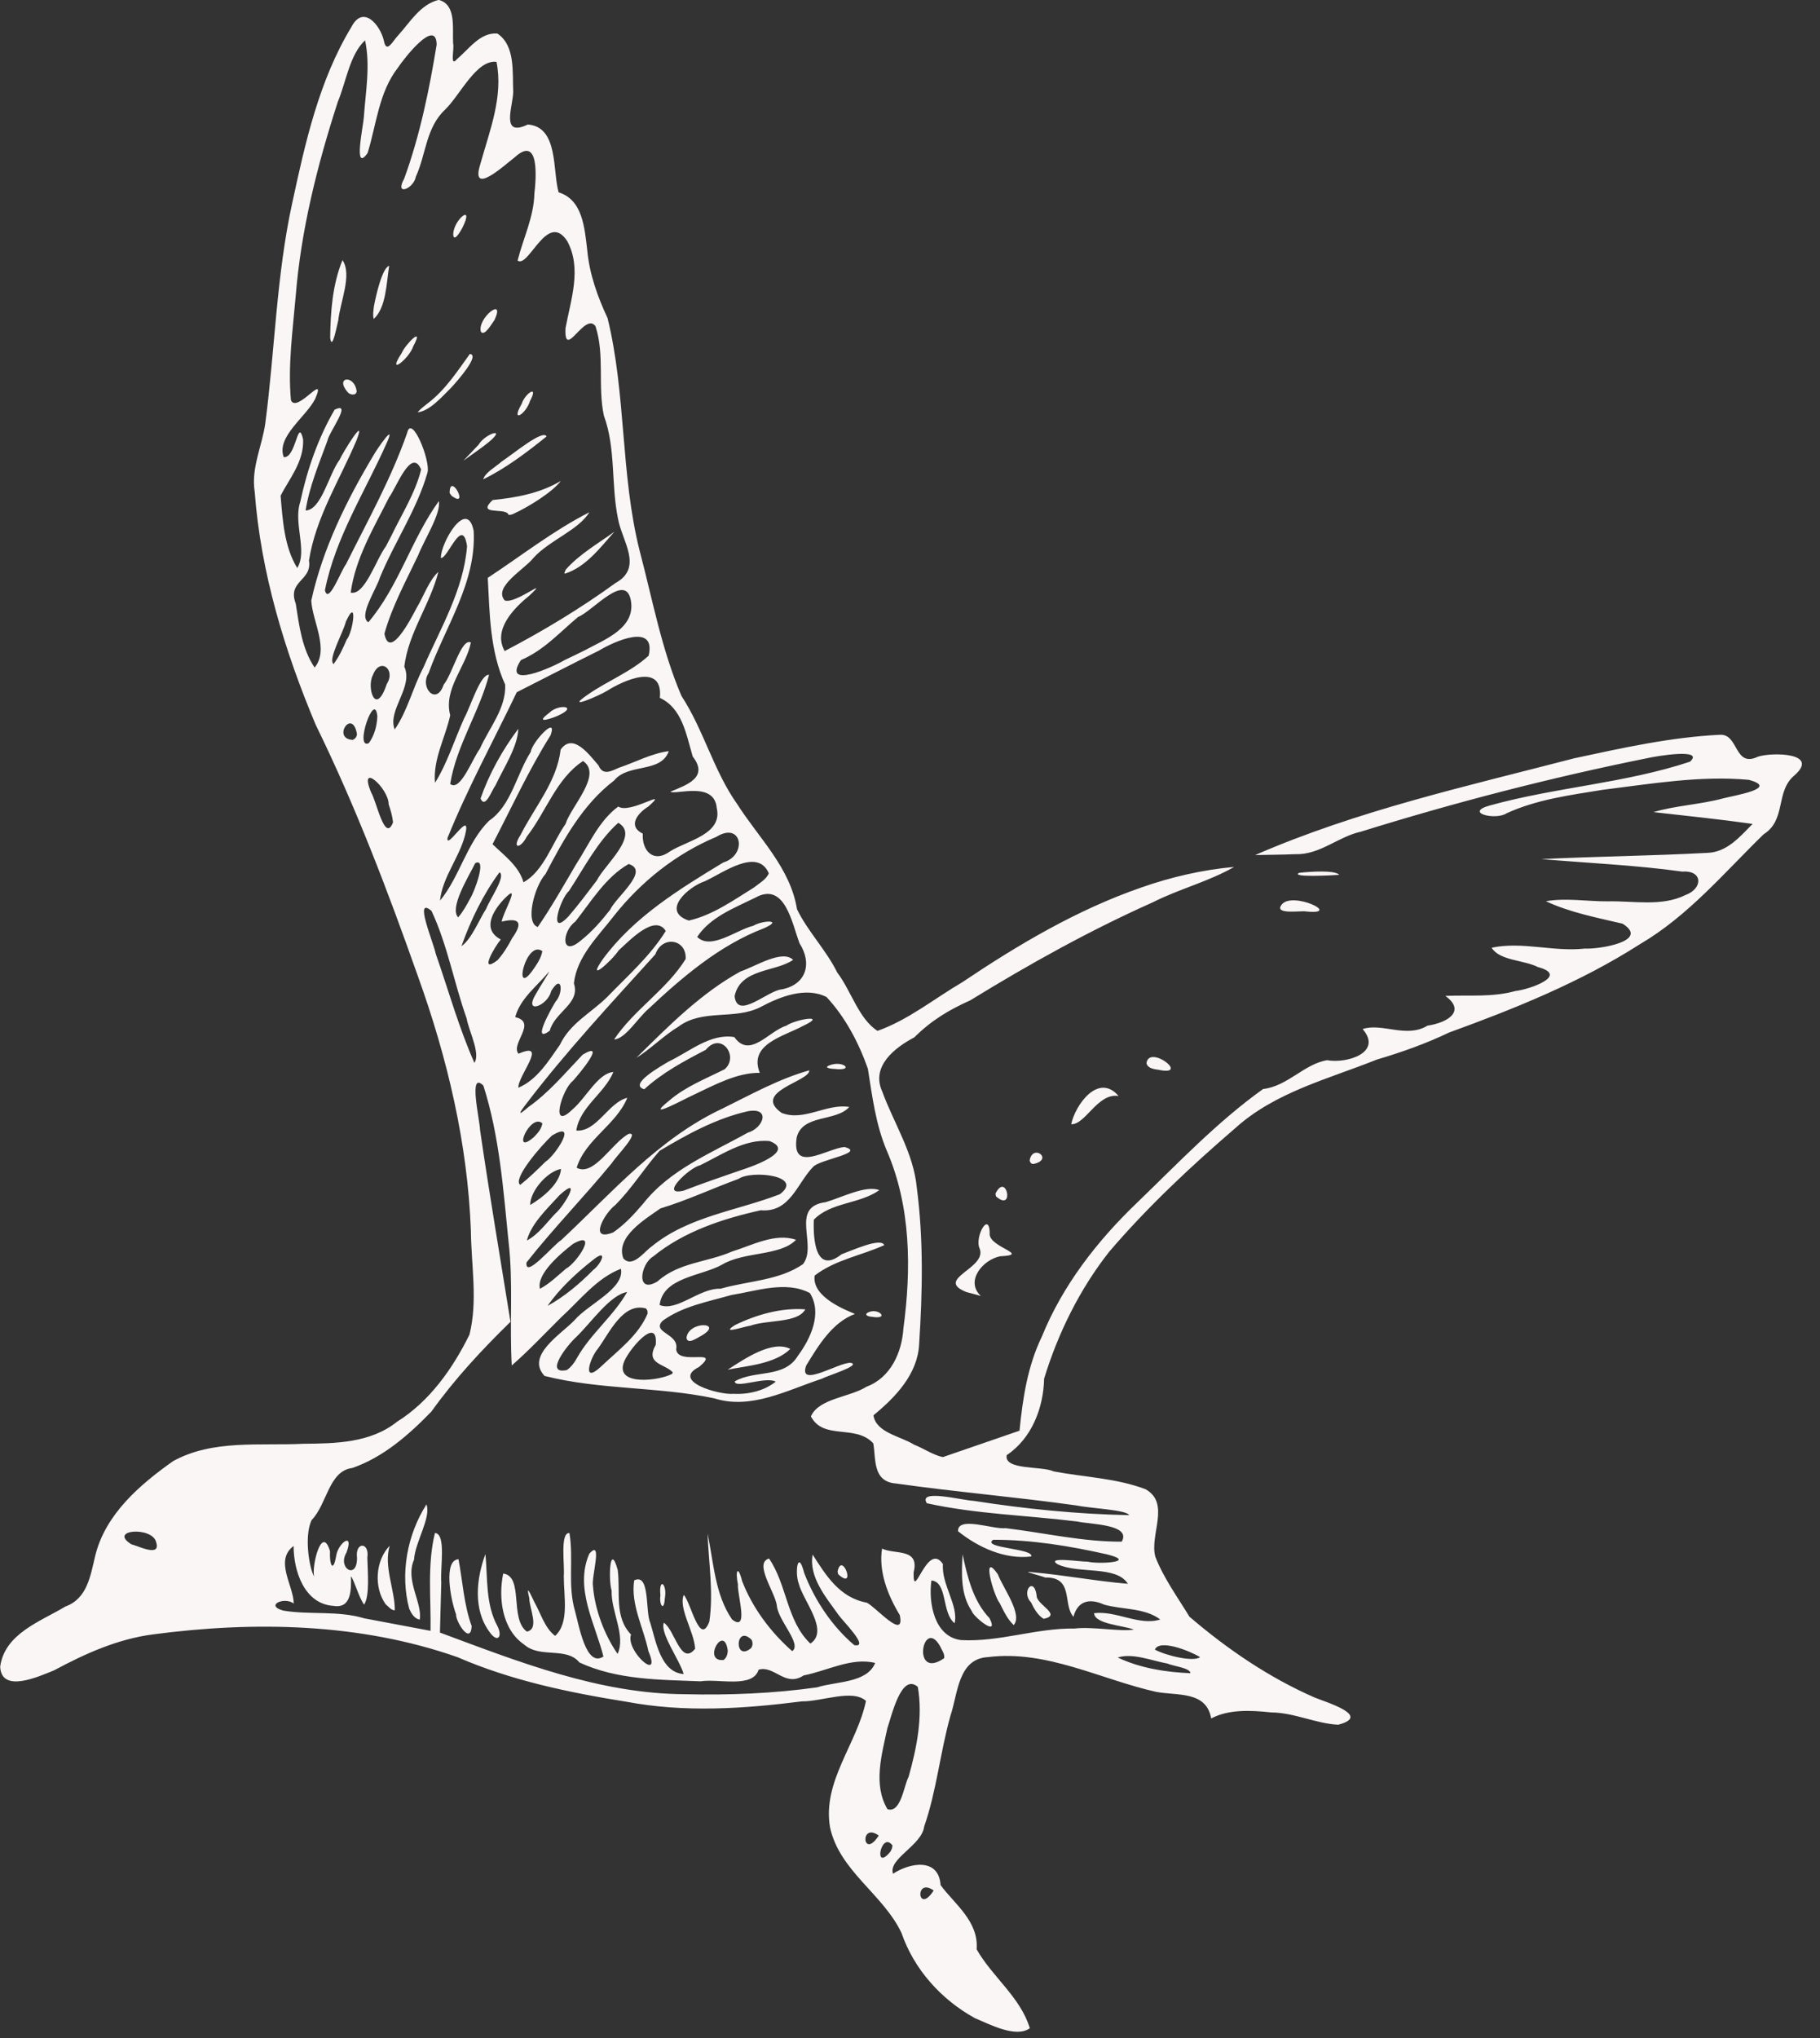 <?xml version="1.0" encoding="UTF-8" standalone="no"?><svg xmlns="http://www.w3.org/2000/svg" xmlns:xlink="http://www.w3.org/1999/xlink" fill="#faf6f5" height="393" preserveAspectRatio="xMidYMid meet" version="1" viewBox="23.4 9.3 351.1 393.0" width="351.1" zoomAndPan="magnify"><rect x="23.4" y="9.3" width="351.1" height="393.0" fill="#333333" stroke="none"/><g id="change1_1"><path d="m232.05 414.08c-6.473-3.562-11.752-9.408-14.159-16.433-3.561-7.501-11.982-11.947-13.786-20.368-1.508-8.879 5.24-16.099 6.936-24.369-2.594-2.337-8.494 0.138-12.353 0.092-11.215 1.427-22.647 2.194-33.832 0.076-11.116-1.772-22.247-4.095-32.613-8.597-18.781-6.591-39.19-6.977-58.75-4.39-6.802 0.884-13.089 3.712-19.07 6.926-2.902 1.163-10.154 4.517-10.406-0.688 0.855-6.394 7.763-8.719 12.569-11.607 4.288-1.549 4.849-6.03 5.793-9.882 1.965-7.936 8.603-13.646 15.011-18.165 7.657-4.215 16.751-2.912 25.143-3.342 6.209-0.046 12.922-0.162 18.029-4.232 6.295-3.942 10.752-10.253 13.986-16.805 1.635-6.525 0.341-13.346 0.277-19.988-0.613-16.812-4.526-33.31-10.209-49.092-5.814-16.456-12.028-32.805-19.72-48.486-6.021-14.302-10.616-29.422-11.779-44.954-0.719-4.597 1.413-8.748 2.042-13.167 1.86-14.161 2.139-28.525 5.203-42.524 2.511-11.639 5.17-23.625 11.407-33.915 2.254-4.367 5.51-0.443 6.249 2.547 0.492 2.749 1.709 0.177 2.719-0.876 2.342-2.569 4.3-6.03 7.872-6.904 3.471 0.882 2.616 5.546 2.785 8.377 0.289 0.927-0.707 4.823 0.764 3.019 2.331-1.933 4.439-5.165 7.774-4.911 3.512 2.357 2.877 7.543 3.059 11.297-0.082 2.829-2.49 8.788 2.825 6.244 5.925 0.473 4.731 8.85 5.932 13.082 4.622 1.425 5.002 6.769 5.52 11.135 0.426 4.595 1.978 8.966 3.919 13.099 3.606 14.709 2.488 30.145 6.185 44.853 2.482 9.386 4.236 19.056 8.074 28.013 4.31 6.592 6.203 14.461 10.792 20.917 4.164 6.521 10.225 12.244 11.495 20.204 2.078 4.294 5.618 7.851 7.764 12.206 2.697 3.55 4.126 8.913 7.763 11.251 5.944-2.105 10.963-6.222 16.374-9.388 10.823-7.266 22.14-13.972 34.512-18.254 5.777-2.031 11.824-3.419 17.917-3.968-4.923 2.83-10.596 4.241-15.687 6.818-12.182 5.433-23.849 11.927-35.207 18.9-4.252 1.909-7.547 3.909-10.791 7.134-3.792 1.996-8.422 5.591-6.201 10.454 2.262 6.169 6.039 11.848 6.67 18.552 1.31 9.985 1.098 20.133 0.449 30.16-0.288 5.808-4.606 10.257-8.816 13.719 0.513 3.366 5.223 4.009 7.846 5.66 1.851 0.725 3.674 2.001 5.543 2.395l14.791-5.093c0.613-6.208 1.556-12.449 4.302-18.127 4.03-9.925 10.694-18.475 18.381-25.839 7.848-7.559 15.414-15.551 24.303-21.912 4.728-0.536 7.911-4.824 12.354-5.557 3.883 0.698 10.761-1.495 6.848-6.005 3.742-1.252 8.458 1.83 12.505-0.652 4.088-0.612 7.407-2.888 3.451-5.741 4.494-0.196 9.094 0.3 13.517-0.943 2.58-0.265 10.497-2.968 4.347-4.616-2.759-1.392-7.393-1.214-8.931-3.727 5.906-1.259 11.986 0.84 17.977 0.162 2.691 0.162 12.668-1.416 7.282-4.799-4.98-1.175-10.13-2.146-14.79-4.329 3.774-0.685 7.971 0.045 11.909 0.022 4.978-0.12 10.41 1.069 15.048-1.231 3.339-1.223 3.371-4.789-0.643-4.503-9.02-1.258-18.134-1.635-27.204-2.415 10.673-0.513 21.368-0.628 32.031-1.2 3.8-0.12 6.279-3.104 8.734-5.581-6.352-0.902-12.742-1.554-19.11-2.273 4.098-1.254 9.063-1.467 13.43-2.652 2.079-0.559 10.98-1.948 4.93-3.577-9.414-0.855-18.869 0.778-28.198 1.931-6.264 1.015-12.682 1.853-18.498 4.517-2.13 1.428-8.401-0.119-3.144-1.53 12.681-3.503 26.003-4.265 38.512-8.415 2.91-2.644-6.448-1.097-8.342-0.657-18.588 3.747-36.985 8.502-55.09 14.135-4.489 0.981-7.963 4.522-12.733 4.356-2.574 0.114-5.151 0.109-7.727 0.169 19.738-8.588 40.838-13.273 61.592-18.664 9.264-1.988 18.596-4.068 28.084-4.529 3.646-0.195 2.724 6.436 7.324 4.224 2.622-0.876 12.006-0.808 7.08 3.57-3.805 3.136-1.506 8.577-6.014 11.42-7.598 7.41-14.545 15.721-23.814 21.152-11.45 7.329-24.11 12.426-36.838 17.046-4.499 2.16-9.178 3.808-13.952 5.221-9.374 3.753-19.583 6.259-27.273 13.198-8.611 7.407-16.96 15.214-24.346 23.856-5.699 7.233-9.859 15.681-12.55 24.464-0.117 5.632-2.391 11.528-7.217 14.748-0.551 2.949 6.752 2.047 9.047 3.128 5.903 1.123 12.062 1.292 17.72 3.434 4.884 2.71 0.746 8.794 1.909 13.031 1.594 4.113 4.334 7.856 6.573 11.55 7.284 6.246 15.366 11.751 24.178 15.6 2.375 0.952 11 3.545 4.516 5.235-4.351-0.225-8.457-2.339-12.902-2.373-3.891-0.409-8.152-0.656-11.592 1.162-0.952-5.364-6.545-4.343-10.662-5.134-10.707-2.411-21.117-8.11-32.377-6.695-5.824 0.277-5.826 7.085-7.252 11.269-1.995 7.06-2.666 14.462-5.078 21.393-0.466 3.68-7.021 6.229-6.006 9.112 3.168-2.111 8.814-3.188 9.169 2.19 2.642 3.602 7.39 6.972 6.953 12.371 3.007 5.321 8.448 9.217 10.264 15.22-2.714 1.96-7.808-0.798-10.595-1.939zm-7.947-24.61c-3.721-2.673-3.132 4.848 0 0zm-7.947-8.687c-2.205-2.936-3.778 5.335-0.389 1.176l0.285-0.597 0.105-0.579-1e-5 -2e-5zm-2.649-1.909c-3.721-2.673-3.132 4.848 0 0zm5.759-11.332c1.574-5.578 2.775-11.548 1.777-17.33-3.184-2.761-5.016 5.475-5.872 7.95-1.065 5.019-2.81 10.886 0.015 15.627 2.597 0.846 3.157-4.537 4.08-6.247zm-17.604-17.259c3.599-1.148 9.62-0.804 11.145-4.689-4.569-1.133-9.287 1.549-13.785 2.404-3.571 2.369-5.637-1.996-8.696-1.105-1.111 3.649-7.727 1.687-11.196 2.242-7.852-0.311-16.104-0.253-23.367-3.635-2.526-3.077-7.58-0.737-10.65-3.441-4.293-2.924-5.029-9.005-4.056-13.705 4.021 0.542 1.164 8.7 4.561 11.2 2.498-0.496 0.471-4.479 0.472-6.454-0.724-2.986 0.249-0.737 0.975 0.754 1.252 2.198 2.002 5.015 4.011 6.521 2.771-2.512 1.661-7.559 1.669-11.541 0.202-2.121-0.778-8.434 1.092-8.288 0.832 4.97-0.383 10.11 1.073 15.04 0.759 2.752 2.135 11.005 5.484 8.768-1.617-6.382-5.612-13.2-2.731-19.815 2.664-3.022 0.38 4.555 0.707 6.17 0.333 4.546 2.231 9.512 4.758 13.146 1.625-3.587-1.298-8.17-1.153-12.22-0.643-1.975-0.38-9.571 1.175-3.974 0.559 4.394-0.723 9.004 2.568 12.459-1.128 3.127 6.027 9.429 3.354 3.214-0.928-4.5-3.469-9.042-2.743-13.663 3.116-1.496 2.092 6.056 3.111 8.221 1.084 3.543 2.003 9.527 6.435 9.841-0.78-2.724-4.627-7.914-3.826-9.895 2.119 1.361 3.272 8.442 6.034 5.02-0.178-3.32-3.251-7.796-2.196-10.388 1.393 1.462 3.065 10.062 4.938 5.144 0.825-5.622-0.131-11.298-0.342-16.936 1.194 5.593 1.402 11.704 4.732 16.543 3.336 2.524 0.95-4.868 1.128-6.756-0.567-2.714 0.019-3.822 0.807-0.65 2.005 5.178 5.502 9.848 9.656 13.5 1.958-1.313-2.761-5.967-2.958-8.774-0.345-2.64-4.498-8.222-1.511-9.081 3.478 5.035 3.389 12.073 7.984 16.4 3.701-2.495-1.418-8.217-2.264-11.609-0.786-2.165-0.132-6.73 1.073-1.97 2.055 5.264 5.329 10.209 9.646 13.875 3.095 0.588-2.159-4.572-3.025-5.816-2.397-3.382-5.774-7.283-5.001-11.643 2.509 3.929 5.166 8.309 10.428 9.265 1.756 0.829 7.447 7.469 6.38 2.398-2.283-3.766-4.123-8.379-3.415-12.82 2.382 1.21 7.313-0.195 6.084 4.598-0.116 6.043 2.63-6.176 5.664-1.594-0.336 3.857 3.052 8.049 2.246 11.391-2.536-1.98-1.311-7.954-4.474-8.245-0.6 4.223 0.52 10.885 5.741 11.498 7.372 0.394 14.499-2.342 21.883-2.231 3.591-0.413 8.959 0.666 11.428 0.188-2.253-0.815-7.543-1.051-7.674-3.146 4.26-0.54 8.746 2.506 12.767 1.212-2.996-2.264-7.262-1.875-10.814-2.858-3.014-1.375-5.176-0.563-5.923 2.346-2.144-2.374 0.141-7.69-5.464-7.582-0.777-0.323-4.959-1.36-2.584-1.022 6.204 0.539 12.35 1.721 18.539 2.238-2.224-3.614-9.571-1.817-13.621-3.8-2.222-1.492 4.538-0.424 5.849-0.472 2.072 0.524 9.789 0.11 3.749-1.402-7.194-1.621-14.566-2.833-21.956-2.816-2.4 1.62 7.937 1.657 7.327 3.224-5.096 0.605-10.223-1.749-14.112-4.872-0.112-2.99 6.827-0.3 9.185-0.588 7.449 0.895 14.87 2.636 22.389 2.602 1.941-3.36-6.064-3.329-8.534-3.875-9.68-1.215-19.513-1.426-29.062-3.533-1.765-2.838 6.732-0.565 9.04-0.462 9.919 1.549 19.953 2.559 29.991 2.76-0.462-1.034-7.442-1.303-10.335-1.895-11.512-1.615-23.121-2.576-34.619-4.209-4.625-0.329-3.857-4.845-4.408-7.746-3.417-3.73-9.588-0.546-12.034-5.192 1.557-3.516 7.5-3.66 10.764-5.742 4.612-1.722 6.788-6.572 7.081-11.209 1.546-11.466 1.464-23.497-3.203-34.287-2.142-5.052-2.804-10.486-3.653-15.817-1.767-5.008-4.348-9.911-7.971-13.809-4.042-2.036-9.021-0.05-12.74 1.939-4.985 2.547-11.138 0.294-15.783 3.746-2.868 1.722-5.548 4.455-8.171 6.041 6.181-6.087 12.425-12.431 20.084-16.644 2.916-0.978 8.079-4.321 10.165-2.24-3.441 2.38-10.154 1.623-11.29 6.998 0.527 4.714 6.382-1.139 9.165-1.325 4.749-0.966 5.801-5.079 3.364-8.873-1.443-3.737-2.786-12.01-8.544-8.792-3.991 1.968-8.682 3.725-11.201 7.563 2.643 2.629 7.572-1.375 10.828-2.149 1.767-1.083 5.979-1.223 1.992 0.5-8.534 3.281-15.678 9.383-22.269 15.57-1.994 1.702-4.433 5.768-6.578 5.849 3.87-5.788 10.137-9.595 13.8-15.508 0.23-3.853-4.535-4.627-5.845-0.901-8.525 9.425-17.229 18.75-24.937 28.862-1.497 1.929-1.572 2.355 0.415 0.601 4.014-2.825 7.151-6.622 10.511-10.13 4.811-2.846-0.789 3.851-1.909 5.081-2.037 1.502-4.576 9.904-0.062 5.485 2.591-2.184 4.892-6.968 7.891-7.218-1.716 4.139-6.471 6.715-7.158 11.289 3.943 0.318 6.18-5.425 9.837-6.31-2.11 5.2-8.082 8.007-9.768 13.482 3.277 1.808 6.839-4.835 10.01-6.514 2.382-0.532-2.483 4.394-3.161 5.545-5.362 6.532-11.291 12.604-16.523 19.23-0.337 3.301 5.132-3.346 6.707-4.322 9.769-9.11 18.746-19.576 31.084-25.343 5.466-2.688 10.875-5.72 16.757-7.375 0.175 2.131-11.169 4.108-5.329 8.208 4.323 1.698 8.652-1.863 13.046-1.149-2.539 2.9-9.075 1.341-10.151 5.92-1.03 6.963 5.759 2.143 9.204 1.799 4.33 1.129-4.844 2.409-6.047 3.853-3.093 3.196-4.421 8.83-10.08 8.349-7.351 1.631-14.877 4.103-20.778 8.929-2.476 1.488-3.356 7.348 0.876 4.778 4.068-3.672 9.567-3.655 14.346-5.75 3.9-1.201 8.339-3.652 12.36-2.26-3.056 3.168-9.99 2.221-14.272 4.787-3.905 2.208-11.437 2.41-12.039 7.79 3.403 1.325 7.628-3.306 11.76-3.148 5.279-1.528 11.273-1.548 15.903-4.746 2.853-3.7-2.67-11.041 4.371-11.943 3.149-0.925 7.753-3.33 10.344-2.318-3.81 2.717-9.386 2.297-12.637 5.708-0.145 3.606 0.267 10.666 5.359 6.654 2.165-0.783 7.576-3.28 8.236-1.759-4.431 2.015-9.522 2.836-13.434 5.875-0.601 4.295 6.512 6.815 7.775 7.391-4.424 1.668-7.04 6.092-9.4 9.934-1.66 4.54 6.424-0.727 8.626-0.507 2.022 0.51-4.52 2.463-5.646 3.081-6.63 2.165-13.606 6.024-20.731 3.762-10.795-2.277-22.023-1.607-32.725-4.316-3.721-3.956 3.272-8.07 5.812-10.789 2.644-3.079 9.67-6.049 8.914-9.869-4.682 1.792-7.904 6.067-11.539 9.366-3.143 3.117-6.181 6.359-9.515 9.271-0.469-7.903 0.307-15.868-0.611-23.769-1.022-10.124-1.749-20.454-4.869-30.192-2.96-2.914-0.698 6.49-0.641 8.548 1.799 12.357 3.898 24.668 5.873 36.997-5.51 5.38-10.772 11.026-15.253 17.301-4.346 4.479-9.304 8.837-15.29 10.892-4.527 0.561-4.833 6.987-7.827 10.044-1.472 3.123-0.448 9.235 0.483 10.868-0.477-2.161 1.52-10.099 3.071-4.878-0.141 2.664 0.628 4.311 1.205 0.802 0.433-2.434 3.49-4.649 1.968-0.523-1.809 3 2.079 5.356 2.037 0.993-0.401-3.135 2.454-3.088 1.992-0.015 0.064 2.779 0.49 7.306-0.619 9.051-1.037-1.397-1.915-4.738-2.537-5.463 0.03 2.402 0.178 6.293-3.397 5.698-5.636-0.381-7.679-6.787-7.671-11.553-3.751 2.817 0.006 7.646 0.022 11.097-1.84-1.381-5.636 0.379-2.006 1.368 5.178 0.858 10.53-0.049 15.632 1.493 4.254 0.81 8.511 1.604 12.767 2.405 0.109-6.285-0.666-12.702 0.851-18.864 2.219 0.136 0.981 6.801 1.222 9.531l-0.258 9.67c15.23 5.654 30.736 11.799 47.226 11.884 8.539 0.206 17.125-0.138 25.588-1.331zm-63.267-10.701c-3.181-4.302-2.52-10.29-0.765-14.98 0.444 4.654-0.005 9.649 2.328 13.914 1.018 2.057 0.002 3.332-1.562 1.066zm-6.425-3.343c-1.078-2.866-2.49-10.494 0.466-10.64 0.809 4.305 1.032 8.751 2.543 12.904-0.209 3.743-3.114-0.937-3.01-2.264zm99.492-0.626c-2.207-3.242-1.975-7.239-1.791-10.963 0.961 4.382 2.005 8.96 5.21 12.319 1.959 3.927-3.239-0.419-3.42-1.356zm5.373-1.561c-1.183-1.421-3.618-10.198-0.378-5.594 1.1 2.804 4.839 7.775 3.092 9.836-1.25-1.147-1.958-2.754-2.714-4.242zm-113.91 1.085c-1.799-6.726-0.391-14.27 3.33-20.115 0.934 2.587-2.188 7.206-2.399 10.664-1.759 3.954 1.639 8.277 1.102 11.547-1.044-0.153-1.649-1.226-2.033-2.095zm119.96-1.216c-1.994-2.076 0.561-5.144 1.083-1.324-0.127 1.718 5.025 3.728 1.348 4.497-1.163-0.718-1.857-1.978-2.431-3.173zm-124.49 0.375c-2.319-3.223-2.018-8.433 0.764-11.298-1.202 4.021 1.04 8.598 0.987 12.45-0.747-0.016-1.223-0.755-1.75-1.151zm52.992-1.7c-0.36-3.699 1.38-2.22 0.845 0.592-0.143 2.599-1.117 1.224-0.845-0.592zm34.177-4.636c0.86-4.067 3.735 3.882 0.111 0.514l-0.111-0.514h-1e-5zm5.656-49.804c2.03-1.37 4.764 1.365 0.816 0.673-0.177 0.009-1.31-0.182-0.816-0.673zm-38.105-41.018c3.148-2.689 7.033-4.192 10.67-6.019 2.832-2.46-0.678-7.357-3.639-3.75-4.172 2.176-8.39 4.414-11.873 7.612-3.153-0.905 3.205-4.439 4.754-5.372 3.969-1.87 8.008-5.458 12.623-4.687 2.97 4.232 6.61-1.143 10.003-2.188 1.931-1.316 8.183-2.263 3.213 0.049-3.669 2.003-10.541 3.49-8.307 9.034-4.428-0.069-8.855 2.396-12.921 4.312-1.312 0.557-9.751 5.196-4.522 1.011zm30.793-6.738c2.754-1.138 5.091 1.143 1.024 0.654-0.335 0.009-2.181-0.155-1.024-0.654zm65.282 115.31c-3.056-0.554-6.714-2.089-9.587-1.165 4.314 2.047 9.264 2.834 14.023 3.025 0.002-1.014-3.358-1.368-4.437-1.86zm-84.817-2.518c-0.7-5.296-5.01 2.255-0.81 1.83 0.588-0.401 0.804-1.155 0.81-1.83zm40.961-0.841c-3.357-5.805-5.59 6.731 0.78 2.335 0.182-0.843-0.489-1.607-0.78-2.335zm50.162 2.125c-2.077-1.264-7.866-3.526-8.722-1.454 2.129 1.149 7.431 2.434 8.722 1.454zm-86.558-3.383c-3.135-3.021-3.378 4.442-0.053 1.63 0.339-0.469 0.365-1.14 0.053-1.63zm-114.82-18.76c-0.702-3.13-9.431-2.467-4.749 0.41 1.087 0.185 5.693 2.597 4.749-0.41zm119.52-30.982c-1.999-1.059-7.907 1.455-7.902-0.055 3.903-2.256 9.539-0.513 12.196-4.958 2.441-3.291 4.728-8.203 2.284-12.068-4.628-2.422-10.266-0.392-15.137 0.383-4.518 1.296-9.428 2.155-13.278 4.981-2.209 2.307 3.274 2.414 2.623 5.506 0.387 3.243 8.863-0.399 4.432 3.374-5.53 2.763 3.934 5.468 6.67 5.184 2.82 0.155 5.904-0.574 8.112-2.346zm-9.271-2.3c3.259-2.106 8.635-5.782 12.079-4.003-2.969 2.93-8.389 3.249-12.079 4.003l-2e-5 -1e-5zm-7.947-6.15c0.397-3.415 7.645-2.985 2.589-0.239-0.605 0.307-2.409 1.6-2.589 0.239zm9.386-2.472c4.145-2.007 8.913-3.365 13.529-3.013-1.461 2.717-7.418 1.964-10.644 3.172-0.573-0.037-6.135 1.868-2.885-0.158zm-17.186-3.179c-4.442-1.259-7.052 4.687-9.286 7.743-1.538 1.749-3.196 7.01 0.607 3.445 3.257-3.087 7.209-5.978 8.978-10.208l-0.037-0.55-0.262-0.43v2e-5zm5.151 12.303c-1.624-1.7-5.379-1.567-3.288-5.301 0.544-6.021-5.597 1.31-6.229 3.616-1.348 4.382 7.07 3.285 9.417 1.974l0.099-0.289h-2e-5zm-18.479-2.766c2.631-4.682 7.045-8.069 9.678-12.718-3.355 0.585-6.926 5.908-9.862 8.719-1.458 1.295-6.331 7.282-1.775 6.335 0.846-0.59 1.473-1.439 1.959-2.336zm3.123-16.957c1.612-1.189 2.916-4.309-0.021-1.952-3.247 2.545-6.495 5.566-8.783 8.876 3.266-1.801 6.193-4.268 8.804-6.923zm-5.222-0.276c2.047-1.049 6.388-7.625 1.313-4.742-2.54 1.962-7.063 5.848-6.357 8.639 1.884-0.998 3.419-2.538 5.044-3.896zm16.533-4.284c7.039-5.774 16.433-6.86 24.689-10.043 4.802-3.572-5.447-4.735-7.971-2.959-5.037 1.835-9.915 4.135-15.049 5.69-3.006 2.109-8.719 5.522-7.157 9.636 1.786 1.969 4.072-1.379 5.489-2.323zm-18.647-6.29c1.7-1.37 5.322-7.624 0.893-3.629-2.381 2.609-5.519 5.533-6.35 8.796 2.219-1.176 3.76-3.369 5.457-5.167zm16.998-1.968c5.173-6.57 13.096-9.71 20.171-13.665 3.044-0.883 4.474-4.961-0.024-4.122-6.069 1.367-11.674 4.451-16.988 7.62-2.939 3.304-5.374 7.3-8.608 10.506-1.963 1.465-5.247 7.157-0.362 5.236 2.226-1.519 4.071-3.537 5.81-5.575zm-15.864-6.677c-2.779 0.548-5.983 4.374-5.945 6.96 2.377-1.416 5.74-4.083 5.945-6.96zm34.454 0.327c2.171-0.676 11.031-3.719 5.759-5.695-4.836-0.439-9.211 2.638-13.402 4.681-1.991 0.398-8.057 6.074-3.115 4.867 3.553-1.375 7.159-2.606 10.758-3.853zm-37.485-1.68c1.97-1.226 6.45-8.185 1.282-5.074-2.07 1.912-7.688 8.404-6.118 9.507 1.715-1.36 3.28-2.897 4.836-4.432zm-0.574-7.432c-2.316-2.091-6.115 6.595-1.588 2.615 0.703-0.728 1.456-1.568 1.588-2.615zm3.4-15.16c1.95-4.129 5.968-6.111 9.079-9.162 3.936-4.078 8.334-7.935 11.332-12.768-2.11-3.353-6.979 1.844-9.086 3.745-1.341 2.033-6.432 6.54-3.048 1.679 5.98-8.13 14.736-13.473 23.216-18.624 4.733-1.43 3.602-8.014-1.332-4.943-7.784 3.256-14.524 8.639-19.749 15.231-3.038 3.947-7.162 7.826-7.725 13.016 1.305 3.902-3.692 5.471-4.646 9.12-3.66 2.717 0.266-4.227 1.111-5.598 1.55-1.682 1.275-5.565-0.855-2.03-0.609 2.825-5.522 4.712-2.866 0.425 0.65-1.231 2.324-3.694 2.486-4.213-2.308 2.817-5.582 5.172-6.553 8.803 4.357 0.997-0.958 5.122 0.634 7.062 5.925-2.604-0.199 4.326-0.019 6.551 3.63-1.532 5.842-5.194 8.022-8.294zm-18.001-5.067c-2.44-6.849-3.687-14.137-6.78-20.735-3.502-2.966 0.384 6.07 0.807 8.232 2.454 7.027 4.457 14.271 7.471 21.07 1.219-1.807-1.098-6.198-1.498-8.567zm14.601-12.974c-3.154-2.293-5.728 8.992-1.944 3.804 0.811-1.157 1.697-2.382 1.944-3.804zm-5.817-2.511c2.302-3.218 1.165-3.934-2.016-3.181 0.134-1.558 4.037-8.091 0.376-4.271-2.204 2.366-4.166 5.808-0.558 7.717-1.106 1.269-4.378 6.845-0.635 3.994 1.141-1.274 2.04-2.748 2.832-4.259zm-5.006-5.683c0.688-1.807 3.86-6.284 2.555-7.008-3.172 4.294-5.544 9.223-7.337 14.238 1.894-1.262 3.372-5.018 4.782-7.23zm23.905 0.209c1.075-2.407 7.77-7.54 3.567-8.818-4.41 2.517-7.183 7.163-10.271 11.09-2.638 1.914-2.863 7.017 1.077 3.641 2.143-1.691 3.95-3.771 5.627-5.913zm-6.591-8.718c2.492-3.83 4.394-8.412 8.154-11.174 2.317 1.55 10.16-3.866 5.782 0.006-2.072 1.293-4.029 3.762-1.049 5.215-0.198 3.366 2.121 5.757 5.277 3.402 3.289-2.062 10.153-3.278 8.996-8.303-0.429-5.309-7.945-2.507-8.949-3.189 3.251-1.329 7.434-2.776 4.302-6.789-1.274-4.38-2.061-9.319-6.335-11.301 0.682-6.839-6.9-3.427-10.183-1.358-1.456 0.905-8.356 3.915-3.776 0.775 3.817-2.685 8.334-4.38 11.794-7.543 1.512-6.46-6.667-2.745-9.596-0.98-5.304 2.624-10.56 5.348-15.84 8.02-4.487 9.359-9.488 18.496-13.372 28.126-0.24 2.461 4.745-5.954 3.402-0.591-1.113 4.385-4.402 8.157-4.834 12.65 3.826-4.652 5.113-11.086 9.448-15.396 4.302-2.912 5.317-9.014 8.066-13.3 0.153-1.738 5.236-7.283 3.821-3.202-4.234 6.723-7.541 13.973-11.206 21.014 2.268 2.195 5.085 4.219 5.972 7.342 3.905-2.136 5.527-7.561 8.111-11.24 1.057-3.414 7.213-9.533 3.378-12.14-5.188 3.406-7.145 9.839-10.859 14.585-1.207 2.382-2.994 2.448-1.168-0.384 2.715-5.377 6.976-10.219 7.702-16.389 2.362-3.397 5.553 1.012 7.314 3.044 0.846 2.03 2.438 1.093 3.96 0.432 3.187-1.067 6.257-2.762 9.592-3.188-1.525 4.307-7.806 2.279-10.542 5.654-6.071 4.628-9.774 11.402-13.238 18.029-2.097 2.304-4.032 9.386-1.495 10.223 2.66-3.885 4.988-7.99 7.369-12.049zm-18.412-12.726c1.672-4.791 4.23-9.378 7.28-13.43-0.11 3.473-2.837 7.533-4.444 10.993-0.616 0.677-1.899 4.582-2.836 2.436zm13.244-16.511c1.769-1.79 5.741-1.323 1.773 0.498-0.542 0.295-5.105 2.005-1.773-0.498zm9.202 32.283c1.507-3.033 8.334-8.689 4.119-11.092-4.002 3.608-6.551 8.641-9.492 13.126-1.743 1.543-4.087 9.178-0.099 4.909 1.928-2.23 3.683-4.603 5.472-6.943zm33.163-1.348c-2.186-5.077-8.913-0.019-12.344 1.528-3.132 1.031-8.564 5.752-3.084 7.581 4.599-1.043 8.609-3.925 12.574-6.382 0.997-0.814 2.336-1.494 2.854-2.728zm-57.631 4.891c0.848-1.31 3.332-8.022 1.007-6.86-1.411 2.794-5.023 8.647-3.307 10.459 0.941-1.075 1.629-2.347 2.3-3.599zm-15.705-18.202c8.6e-4 -3.144-5.931-8.377-3.366-2.257 1.038 1.696 2.631 9.803 4.212 5.743-0.122-1.194-0.46-2.354-0.846-3.486zm14.591-16.63c1.239-2.273 3.111-8.505 4.784-8.339-1.889 7.216-6.299 13.618-7.505 21.045 1.949 1.575 4.259-4.826 5.73-6.789 1.771-3.995 5.093-7.803 4.878-12.369-2.955-6.444-2.983-13.625-3.36-20.577 6.495-4.267 12.658-9.118 19.596-12.644-2.119 3.472-7.722 5.412-10.785 8.801-1.669 2.167-7.844 5.586-5.535 8.198 2.088 0.763 8.823-4.808 4.849-1.021-3.046 2.47-7.215 6.644-4.859 10.781 7.405-3.864 14.615-8.216 21.383-13.121 5.404-2.971 1.232-8.138 0.484-12.365-1.371-6.564-0.389-13.536-2.727-19.892-1.229-5.679 0.193-11.684-1.616-17.24-2.043-2.918-6.093 6.792-5.788 0.35 1.013-5.458 3.2-11.521 0.322-16.785-3.85-5.883-7.412 5.288-9.567 3.764 1.078-4.297 3.131-8.382 3.239-12.917 0.331-2.845 1.038-11.373-3.75-7.031-1.933 1.467-8.703 7.767-6.675 1.332 1.772-6.372 4.465-12.996 3.116-19.701-3.88-0.468-6.987 6.373-9.898 9.191-3.756 3.519-3.663 8.602-5.667 12.961-0.388 2.289-4.19 3.876-2.237 0.354 3.035-8.33 4.829-17.1 6.26-25.838-0.113-5.207-6.199 2.534-7.475 4.456-3.699 4.758-4.132 10.921-5.853 16.47-2.842 3.945-0.787-5.403-0.714-7.008 0.342-4.871 1.273-9.918 0.229-14.732-2.935 2.691-3.65 7.974-5.256 11.848-3.948 12.191-7.109 24.69-8.129 37.498-0.575 6.646-1.52 13.351-0.917 20.021 1.091 2.718 7.002-5.683 4.679-0.235-1.785 3.509-7.548 7.299-6.061 11.235 2.398 0.237 2.704-7.876 3.729-3.441 0.211 4.3-2.751 7.719-4.337 10.884 0.404 4.705 0.688 9.825 3.207 13.928 2.041-3.274-0.799-8.669 0.584-12.749 1.32-6.173 3.435-12.302 6.621-17.765 3.563-1.768-1.116 4.357-1.384 5.978-1.603 4.399-3.481 8.803-4.204 13.441 3.038-0.065 4.464-6.984 6.54-9.749 0.598-1.369 5.363-9.116 3.26-3.727-3.226 7.612-7.861 14.833-9.148 23.115 0.64 3.968-4.232 3.873-2.555 8.327 0.653 4.201 1.21 8.75 3.644 12.321 2.867-3.489-0.442-8.953-0.65-12.908 2.192-9.995 6.81-19.34 12.042-28.076 0.631-1.147 4.431-6.613 2.526-2.348-4.149 9.377-9.924 18.252-11.933 28.423 0.66 2.928 3.162-3.937 4.048-4.983 4.156-8.329 8.733-16.542 11.81-25.336 0.85-3.787 4.556 5.365 3.924 7.648-2.038 7.117-6.33 13.346-9.154 20.165-0.71 2.361-4.236 7.454-2.257 8.686 5.886-6.924 8.305-16.049 13.607-23.368 0.424 2.42-2.728 7.276-3.994 10.448-2.341 4.95-5.031 9.825-6.508 15.116 0.977 5.194 5.144-2.937 6.182-4.907 1.365-2.241 2.417-5.393 4.221-7.005-1.583 6.286-5.799 11.763-6.569 18.267 1.817 3.961-3.312 8.361-1.855 12.116 2.479-3.568 3.477-8.029 5.514-11.893 3.301-7.596 7.792-15.03 8.448-23.449-0.89-5.945-3.711 2.436-5.047 2.282-0.108-2.845 5.029-11.678 6.32-5.241 0.557 9.937-5.466 18.46-8.694 27.449-1.784 2.712 1.499 6.404 2.92 2.198 1.671-1.997 3.419-9.066 5.242-8.108-0.974 4.758-5.326 8.92-3.994 14.029-0.896 4.231-3.351 8.452-2.928 13.024 2.402-3.854 3.762-8.354 5.647-12.495zm19.57-28.612c2.651-2.996 6.18-4.99 9.391-7.317-2.767 3.11-5.506 6.808-9.568 8.1l-0.079-0.139 0.256-0.645zm-11.138-10.788c-0.921-1.126-6.075 0.32-2.961-2.638 4.565-0.452 9.125-1.291 13.143-3.672-1.51 2.046-6.118 4.992-9.338 6.431-0.19 0.011-0.793 0.297-0.845-0.12zm-11.258-3.975c0.002-4.295 3.984 3.205 0.364 0.514l-0.364-0.514zm10.007-6.056c2.337-1.547 7.985-6.277 8.697-4.865-3.824 3.082-7.811 6.102-12.224 8.272 0.362-1.316 2.404-2.401 3.528-3.407zm-4.415-3.282c1.237-2.114 5.621-3.531 1.888-0.432-1.554 1.251-3.22 2.354-4.831 3.529l2.943-3.097zm-9.741-8.03c3.333-2.55 5.625-6.105 8.045-9.452 2.019 0.179-2.345 5.146-3.645 6.544-1.82 1.802-4.112 4.455-6.434 4.707 0.582-0.703 1.332-1.23 2.035-1.8zm18.055 0.151c0.595-1.944 3.381-3.876 1.596-0.532-0.801 2.586-3.827 4.389-1.596 0.532zm-33.552-2.207c-2.614-3.019 1.306-3.498 1.709-0.191-0.071 0.899-1.306 0.687-1.709 0.191zm10.39-7.563c0.643-1.613 4.506-5.528 2.238-1.319-0.772 2.404-5.285 5.936-2.238 1.319zm-13.788-2.958c0.063-5.035 0.448-10.29 2.373-14.969 1.914 2.802-0.439 8.024-0.819 11.637-0.149 0.411-1.188 6.234-1.554 3.332zm29.067-1.178c-0.742-2.562 4.787-6.933 2.646-2.276-0.428 0.544-1.937 3.324-2.646 2.276zm-20.646-4.8c0.416-2.278 1.644-7.544 2.957-7.892-0.534 3.347-0.574 8.072-2.977 10.242-0.217-0.773-0.051-1.573 0.02-2.349zm15.326-13.742c-0.219-2.836 4.219-6.473 1.782-1.538-0.108 0.21-1.526 2.902-1.782 1.538zm-14.65 92.71c-0.49-5.189-4.505 6.54-1.644 5.169 1.083-1.479 1.573-3.357 1.644-5.169zm-3.933 3.389c-0.913-5.09-4.88 0.992-0.81 1.148 0.463-0.178 0.817-0.642 0.81-1.148zm5.753-9.622c1.818-2.815-1.333-5.277-2.68-1.709-1.256 2.278 0.503 8.226 2.68 1.709zm38.345-6.571c3.7-2.022 9.593-4.171 8.764-9.409-0.939-5.816-7.395 1.954-10.2 3.055-3.627 3.023-6.592 6.417-11.038 8.32-3.773 5.825 6.24 1.322 8.462-0.023 1.346-0.63 2.684-1.277 4.012-1.943zm-46.085-1.968c1.302-1.602 2.13-8.443-0.14-3.506-0.563 2.218-3.527 7.33-2.383 8.2 1.075-1.422 1.819-3.066 2.523-4.693zm8.609-20c2.014-4.219 4.632-8.252 5.758-12.821-1.893-4.429-4.833 3.624-6.168 5.347-2.955 5.883-6.528 11.769-7.417 18.385 2.688 0.674 4.91-6.427 6.763-8.874 0.359-0.677 0.714-1.357 1.065-2.038zm110.92 145.77c-6.229-2.494 3.999-4.52 2.605-8.325-1.131-2.273 1.994-7.707 1.922-2.622 0.493 2.482 7.831 3.772 2.014 4.056-3.399 0.682-6.784 4.815-3.73 7.65-0.932-0.27-1.873-0.511-2.811-0.759zm5.629-18.953c2.137-4.379 3.779 3.719 0.105 0.514l-0.105-0.514h-1e-5zm6.622-6.544c0.656-3.097 4.587-0.08 0.81 0.791-0.466 0.137-0.878-0.353-0.81-0.791zm7.991-6.853c0.803-3.784 5.281-9.976 9.139-5.444-4.05-0.645-6.38 5.566-9.139 5.444v-1e-5zm14.525-11.767c0.496-3.709 8.536 2.552 2.381 1.281-0.85-0.124-2.152-0.255-2.381-1.281zm26.108-30.611c2.108-2.602 11.828 2.097 4.668 1.35-0.811-0.21-6.37 0.73-4.668-1.35zm3.361-6.097c2.245-0.253 6.946-0.54 7.717 0.39-1.345 0.103-9.584 0.526-7.717-0.39z" fill="inherit" transform="translate(-20.584 -15.658)"/></g></svg>